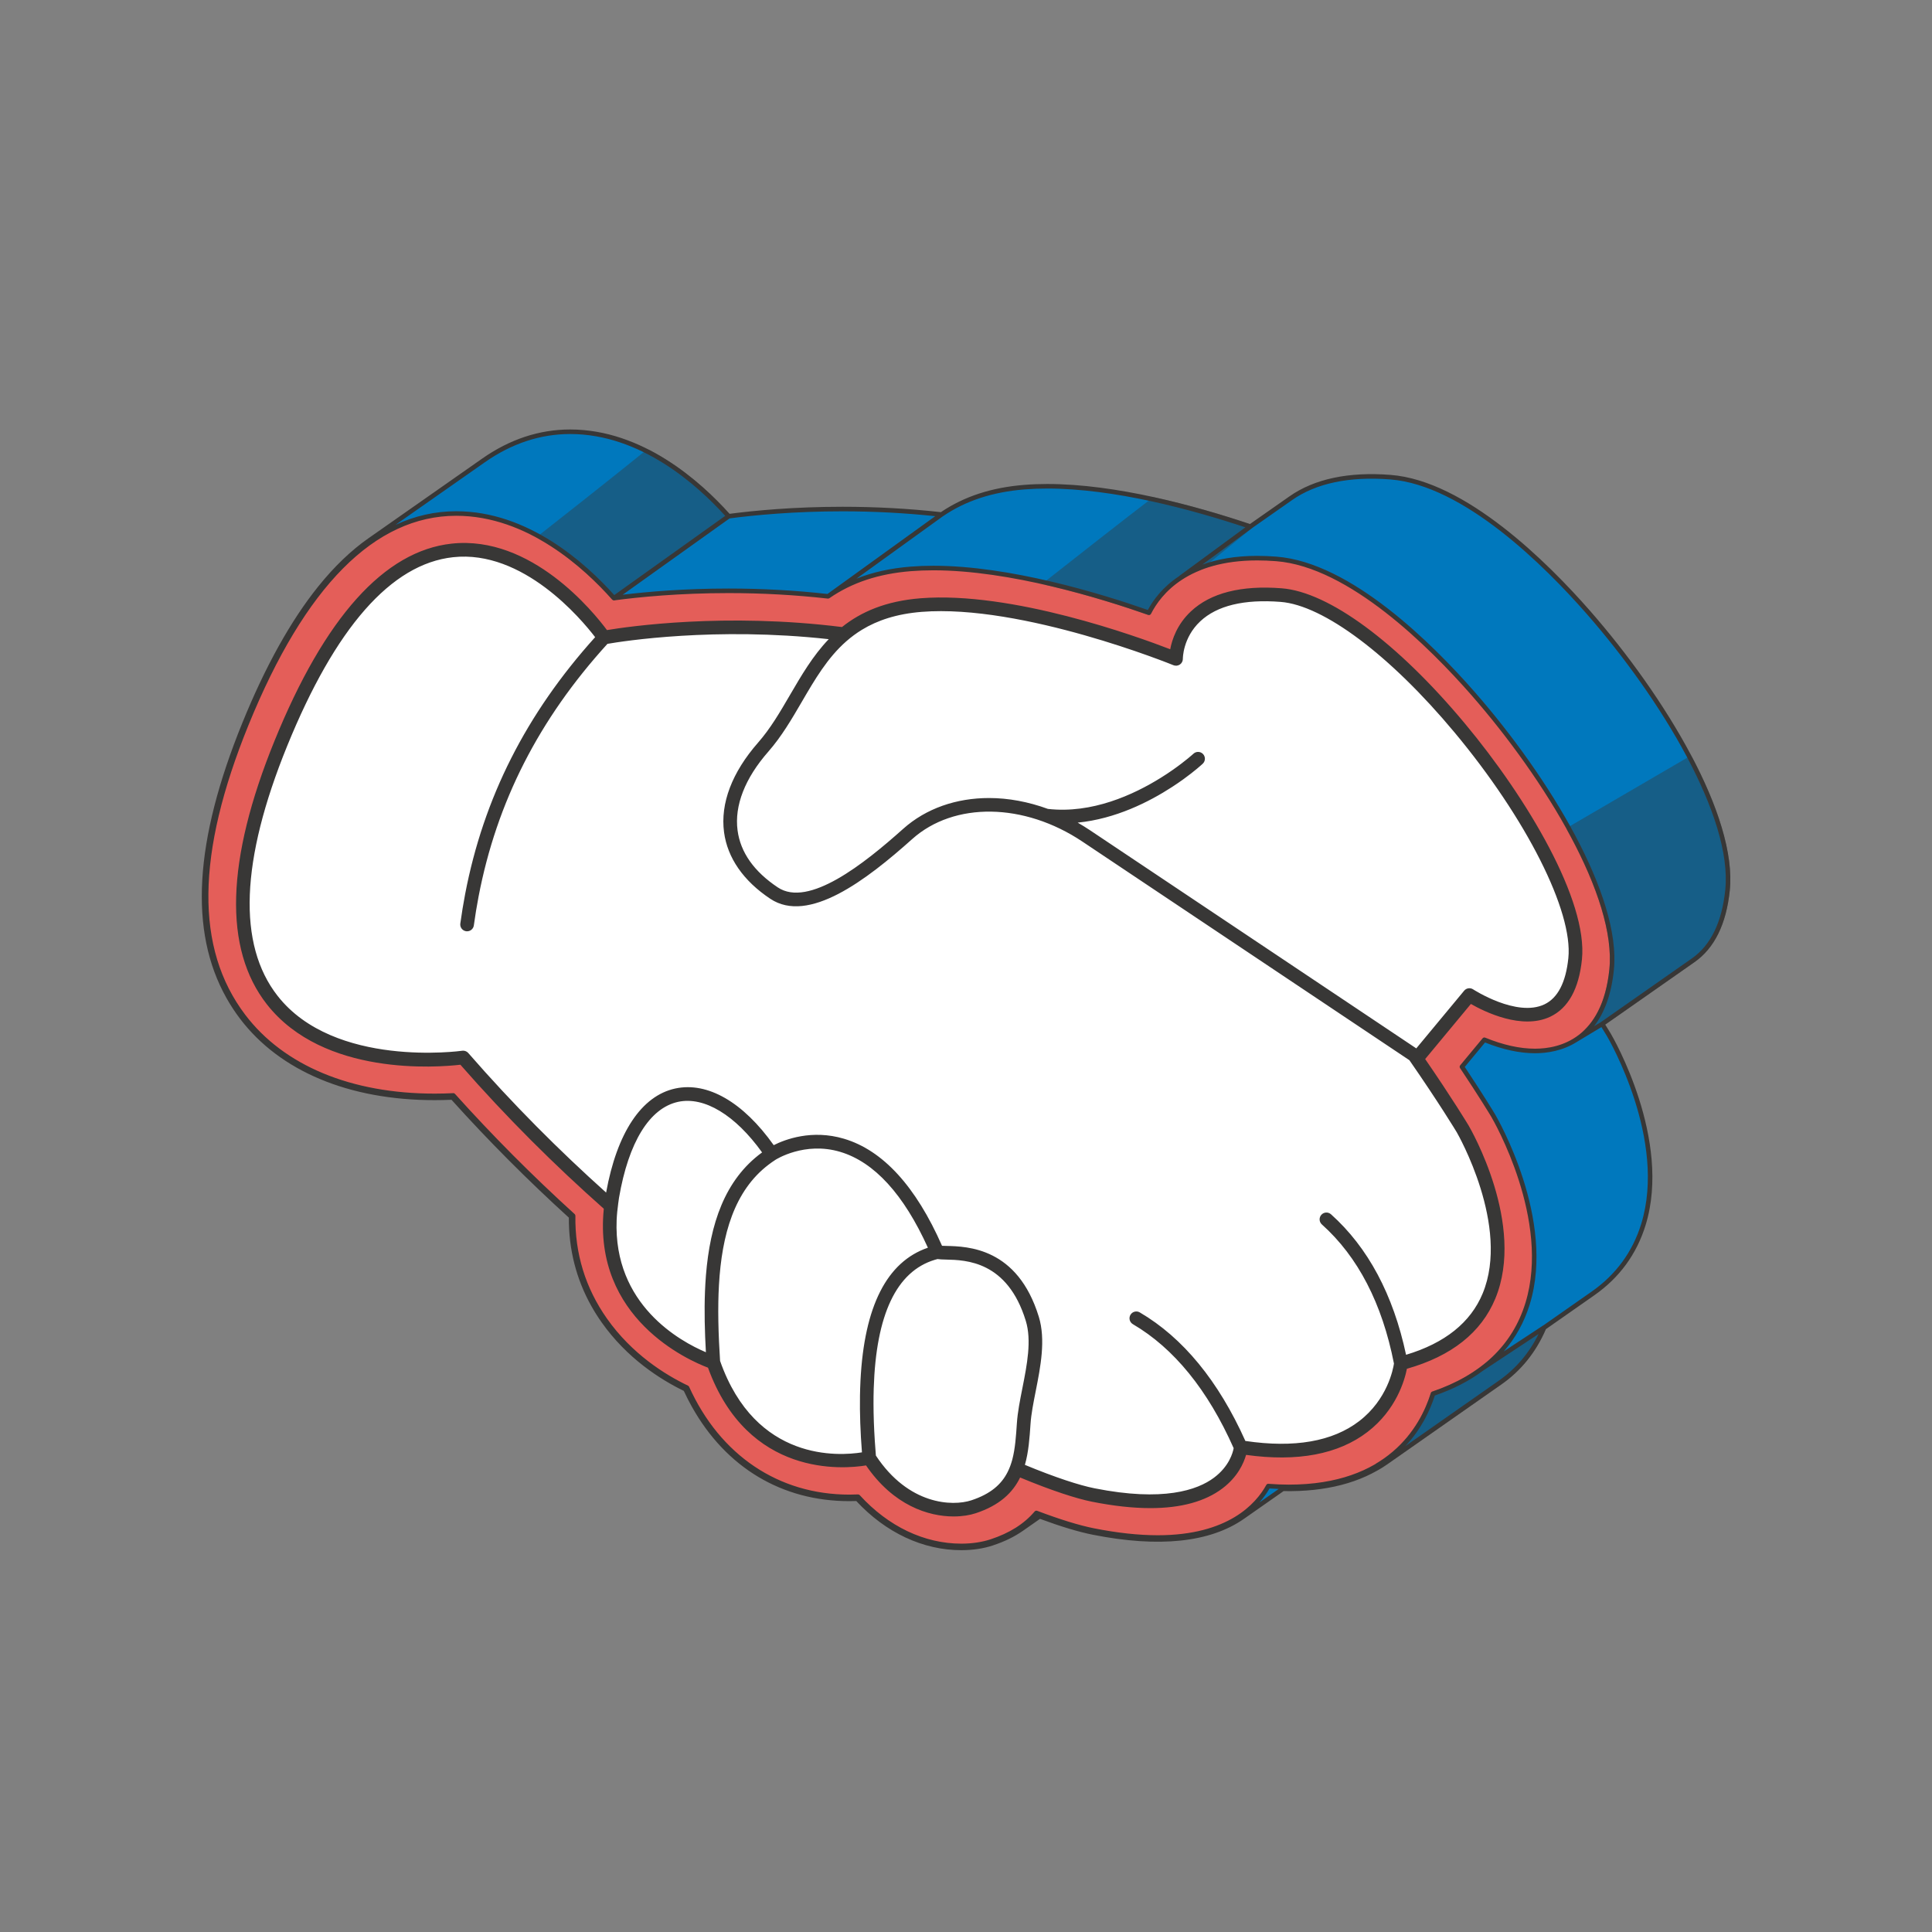 <svg xmlns="http://www.w3.org/2000/svg" xmlns:xlink="http://www.w3.org/1999/xlink" width="1080" zoomAndPan="magnify" viewBox="0 0 810 810" height="1080" preserveAspectRatio="xMidYMid meet" version="1.0"><rect x="0" y="0" width="810" height="810" fill="#808080" stroke="none"/><defs><filter x="0%" y="0%" width="100%" height="100%" id="d4e1e102b7"><feColorMatrix values="0 0 0 0 1 0 0 0 0 1 0 0 0 0 1 0 0 0 1 0" color-interpolation-filters="sRGB"/></filter><clipPath id="03c42510fc"><path d="M 85 180 L 725 180 L 725 649.812 L 85 649.812 Z M 85 180 " clip-rule="nonzero"/></clipPath><mask id="254562ec08"><g filter="url(#d4e1e102b7)"><rect x="-81" width="972" fill="#000000" y="-81" height="972" fill-opacity="0.4"/></g></mask><clipPath id="d3e0f6e787"><path d="M 1 1 L 501.52 1 L 501.52 430 L 1 430 Z M 1 1 " clip-rule="nonzero"/></clipPath><clipPath id="fd5c74311d"><rect x="0" width="502" y="0" height="431"/></clipPath><clipPath id="927c9ad413"><path d="M 84 180 L 726 180 L 726 649.812 L 84 649.812 Z M 84 180 " clip-rule="nonzero"/></clipPath></defs><g clip-path="url(#03c42510fc)"><path fill="#383736" d="M 403.039 649.445 C 387.133 649.445 371.617 642.18 359.344 628.988 L 359.195 628.828 L 358.977 628.836 C 358.062 628.871 357.105 628.891 356.117 628.891 C 328.016 628.891 304.711 614.926 290.5 589.57 C 289.312 587.453 288.176 585.223 287.121 582.938 L 287.047 582.781 L 286.895 582.707 C 277.098 577.938 263.207 569.113 252.656 554.164 C 251.098 551.961 249.645 549.664 248.336 547.332 C 242.047 536.113 238.895 523.723 238.969 510.5 L 238.969 510.289 L 238.812 510.148 C 221.5 494.398 204.961 477.781 189.648 460.766 L 189.496 460.598 L 189.273 460.609 C 186.969 460.715 184.602 460.77 182.23 460.77 C 146.457 460.77 117.613 448.707 101.012 426.805 C 98.906 424.031 96.988 421.105 95.305 418.102 C 79.719 390.293 81.93 352.719 102.055 303.223 C 111.645 279.637 122.32 260.449 133.781 246.191 C 140.434 237.914 147.488 231.141 154.742 226.062 L 202.492 192.613 C 213.938 184.598 226.238 180.535 239.055 180.535 C 249.883 180.535 260.898 183.371 271.797 188.961 L 271.902 189.016 L 271.918 189.016 C 273.809 189.996 275.527 190.953 277.18 191.945 L 277.375 192.062 C 279.031 193.062 280.613 194.074 282.168 195.137 L 282.652 195.461 C 284.223 196.539 285.746 197.641 287.188 198.742 L 287.352 198.867 C 288.789 199.965 290.172 201.078 291.504 202.191 L 291.934 202.555 C 293.246 203.664 294.516 204.773 295.719 205.875 L 295.871 206.012 C 297.125 207.156 298.309 208.289 299.434 209.398 L 299.715 209.672 C 300.809 210.758 301.855 211.824 302.84 212.855 C 303.844 213.922 304.699 214.852 305.5 215.742 L 305.668 215.926 L 305.914 215.895 C 316.242 214.547 332.844 212.941 353.27 212.941 C 367.191 212.941 381.035 213.699 394.418 215.191 L 394.59 215.215 L 394.734 215.113 C 404.434 208.57 415.801 204.855 429.488 203.758 C 432.516 203.516 435.742 203.391 439.078 203.391 C 465.652 203.391 496.152 211.301 517.059 217.938 L 520.203 218.945 C 521.312 219.305 522.363 219.652 523.371 219.988 L 524.117 220.234 L 540.906 208.477 C 549.641 202.359 561.109 199.254 575 199.254 C 577.566 199.254 580.246 199.363 582.969 199.578 C 614.293 202.012 648.629 236.246 666.309 256.438 C 683.297 275.832 698.473 297.605 709.039 317.742 C 709.375 318.348 709.652 318.895 709.926 319.434 L 710.648 320.855 C 711.188 321.922 711.707 322.977 712.215 324.023 L 712.594 324.812 C 713.082 325.824 713.551 326.824 714.004 327.82 L 714.449 328.793 C 714.863 329.715 715.266 330.629 715.656 331.535 L 716.188 332.777 C 716.531 333.582 716.859 334.387 717.18 335.184 L 717.805 336.75 C 718.066 337.426 718.324 338.094 718.57 338.762 C 718.812 339.402 719.047 340.039 719.273 340.672 L 719.84 342.293 C 720.094 343.035 720.344 343.77 720.578 344.504 L 720.98 345.773 C 721.234 346.586 721.48 347.402 721.711 348.207 L 721.992 349.203 C 722.227 350.062 722.453 350.918 722.664 351.77 L 722.863 352.594 C 723.07 353.461 723.27 354.324 723.445 355.18 L 723.598 355.934 C 723.766 356.781 723.926 357.621 724.062 358.453 L 724.188 359.25 C 724.309 360.039 724.422 360.828 724.52 361.605 L 724.617 362.531 C 724.695 363.242 724.766 363.953 724.816 364.652 C 724.836 364.922 724.891 366.047 724.891 366.047 C 724.918 366.57 724.945 367.094 724.957 367.605 C 724.965 368.023 724.961 368.43 724.953 368.84 L 724.949 369.625 C 724.945 369.91 724.945 370.199 724.938 370.477 C 724.902 371.43 724.84 372.363 724.742 373.273 C 723.492 385.461 719.57 394.664 713.09 400.629 C 712.172 401.473 711.188 402.266 710.164 402.98 L 672.367 429.441 L 672.605 429.824 C 673.891 431.887 674.648 433.148 674.848 433.48 C 675.934 435.328 700.465 477.781 689.469 513.5 C 685.762 525.547 678.598 535.352 668.168 542.652 L 647.715 556.969 L 647.66 557.094 C 647.484 557.504 647.293 557.898 647.105 558.293 L 646.57 559.434 C 646.41 559.781 646.25 560.125 646.082 560.465 C 645.859 560.906 645.617 561.332 645.379 561.758 L 644.793 562.816 C 644.617 563.148 644.441 563.477 644.254 563.793 C 644.008 564.207 643.742 564.605 643.48 565.008 L 642.82 566.035 C 642.625 566.34 642.434 566.648 642.23 566.941 C 641.934 567.367 641.621 567.777 641.312 568.184 L 640.613 569.117 C 640.418 569.387 640.219 569.66 640.012 569.918 C 639.664 570.348 639.301 570.762 638.938 571.176 L 638.211 572.012 C 638.016 572.246 637.812 572.484 637.605 572.711 C 637.16 573.191 636.691 573.645 636.227 574.105 L 635.555 574.777 C 635.375 574.961 635.195 575.148 635.004 575.324 C 634.359 575.926 633.684 576.496 633.004 577.066 L 632.641 577.387 C 632.5 577.508 632.363 577.633 632.219 577.75 C 631.262 578.523 630.262 579.281 629.242 579.992 L 581.477 613.426 C 580.375 614.203 579.199 614.957 577.984 615.672 C 567.723 621.672 555.07 624.695 540.258 624.695 C 539.562 624.695 538.859 624.688 538.156 624.676 L 538 624.672 L 521.309 636.352 C 512.262 642.691 500.152 645.902 485.324 645.902 C 477.141 645.902 468.023 644.918 458.227 642.969 C 452.328 641.793 444.918 639.562 436.191 636.34 L 435.957 636.254 L 428.656 641.363 C 425.043 643.895 420.895 645.91 415.973 647.527 C 412.152 648.781 407.676 649.445 403.039 649.445 Z M 403.039 649.445 " fill-opacity="1" fill-rule="nonzero"/></g><path fill="#0078bd" d="M 665.953 256.75 C 648.32 236.613 614.082 202.473 582.93 200.055 C 580.16 199.836 577.438 199.727 574.836 199.727 C 559.176 199.727 548.465 203.766 541.18 208.867 L 524.191 220.762 C 503.219 213.711 468.656 203.871 439.078 203.871 C 435.766 203.871 432.555 203.992 429.527 204.234 C 415.793 205.336 404.398 209.086 394.715 215.707 C 381.238 214.188 367.297 213.418 353.27 213.418 C 332.676 213.418 315.984 215.043 305.477 216.434 C 293.555 203.047 269.328 181.012 239.055 181.012 C 226.273 181.012 214.168 185.02 202.777 192.992 L 202.766 193.004 L 155.027 226.441 L 155.016 226.449 C 147.766 231.527 140.809 238.211 134.152 246.492 C 122.691 260.75 112.121 279.738 102.496 303.402 C 82.477 352.633 80.227 390.223 95.723 417.871 C 97.402 420.867 99.293 423.75 101.391 426.516 C 117.902 448.297 146.609 460.293 182.23 460.293 C 184.734 460.293 187.242 460.23 189.699 460.113 C 205.184 477.34 221.922 494.152 239.449 510.082 C 239.305 523.402 242.43 535.82 248.754 547.098 C 250.051 549.414 251.48 551.676 253.043 553.891 C 263.602 568.844 277.504 577.648 287.41 582.426 C 288.504 584.812 289.672 587.121 290.918 589.34 C 304.898 614.285 328.273 628.414 356.117 628.414 C 357.262 628.414 358.355 628.387 359.395 628.344 C 371.633 641.648 387.117 648.969 403.039 648.969 C 407.625 648.969 412.047 648.316 415.824 647.074 C 420.664 645.48 424.828 643.465 428.379 640.973 L 435.891 635.719 C 444.805 639.031 452.348 641.312 458.32 642.504 C 468.156 644.457 477.27 645.445 485.414 645.445 C 502.336 645.445 513.598 641.172 521.035 635.965 L 537.855 624.191 C 538.703 624.211 539.547 624.223 540.375 624.223 C 558.812 624.223 571.906 619.547 581.195 613.043 C 581.199 613.043 581.203 613.039 581.203 613.039 L 628.957 579.613 L 628.965 579.609 L 628.969 579.602 C 638.602 572.859 644.145 564.152 647.332 556.656 L 667.895 542.262 C 678.254 535.012 685.328 525.344 689.012 513.359 C 699.938 477.863 675.543 435.602 674.496 433.816 C 674.477 433.781 673.523 432.191 671.723 429.309 L 709.891 402.59 C 716.73 397.801 722.645 389.02 724.27 373.227 C 727.449 342.391 697.27 292.504 665.953 256.75 Z M 675.672 406.586 C 672.621 436.199 654.246 440.621 643.566 440.621 L 643.562 440.621 C 635.918 440.621 628.367 438.402 622.324 435.922 L 612.918 447.254 C 621.125 459.543 625.766 467.273 626.012 467.684 C 627.145 469.613 651.258 511.426 640.449 546.551 C 634.898 564.598 621.57 577.285 600.793 584.332 C 596.57 597.859 582.965 623.391 540.375 623.391 C 537.582 623.391 534.695 623.273 531.734 623.043 C 525.82 633.777 512.234 644.613 485.414 644.613 C 477.32 644.613 468.262 643.629 458.484 641.684 C 452.203 640.434 444.047 637.922 434.508 634.312 C 429.949 639.656 423.676 643.613 415.562 646.285 C 411.871 647.496 407.539 648.137 403.039 648.137 C 387.199 648.137 371.672 640.594 359.746 627.492 C 358.602 627.547 357.391 627.582 356.117 627.582 C 326.016 627.582 301.121 610.648 288.043 581.809 C 278.715 577.34 264.445 568.594 253.727 553.414 C 244.543 540.414 240.039 525.75 240.285 509.715 C 222.555 493.621 205.715 476.707 190.055 459.262 C 187.773 459.379 185.141 459.461 182.23 459.461 C 146.879 459.461 118.402 447.582 102.055 426.016 C 80.801 397.988 81.199 357.984 103.266 303.719 C 127.129 245.043 156.746 215.293 191.301 215.293 C 221.438 215.293 245.551 237.383 257.395 250.766 C 267.465 249.418 284.438 247.699 305.512 247.699 C 319.629 247.699 333.613 248.477 347.172 250.016 C 356.781 243.379 368.18 239.605 381.836 238.512 C 384.855 238.273 388.043 238.152 391.316 238.152 C 423.422 238.152 461.379 249.758 481.699 256.902 C 487.586 245.32 500.836 234.008 527.07 234.008 C 529.648 234.008 532.348 234.117 535.102 234.332 C 565.953 236.727 600.008 270.707 617.559 290.746 C 648.754 326.363 678.824 375.996 675.672 406.586 Z M 675.672 406.586 " fill-opacity="1" fill-rule="nonzero"/><path fill="#e45e59" d="M 617.559 290.746 C 600.008 270.707 565.953 236.727 535.102 234.332 C 532.348 234.117 529.648 234.008 527.07 234.008 C 500.836 234.008 487.586 245.32 481.699 256.902 C 461.379 249.758 423.422 238.152 391.316 238.152 C 388.043 238.152 384.855 238.273 381.836 238.512 C 368.18 239.605 356.781 243.379 347.172 250.016 C 333.613 248.477 319.629 247.699 305.512 247.699 C 284.438 247.699 267.465 249.418 257.395 250.766 C 245.551 237.383 221.438 215.293 191.301 215.293 C 156.746 215.293 127.129 245.043 103.266 303.719 C 81.199 357.984 80.801 397.988 102.055 426.016 C 118.402 447.582 146.879 459.461 182.23 459.461 C 185.141 459.461 187.773 459.379 190.055 459.262 C 205.715 476.707 222.555 493.621 240.285 509.715 C 240.039 525.75 244.543 540.414 253.727 553.414 C 264.445 568.594 278.715 577.34 288.043 581.809 C 301.121 610.648 326.016 627.582 356.117 627.582 C 357.391 627.582 358.602 627.547 359.746 627.492 C 371.672 640.594 387.199 648.137 403.039 648.137 C 407.539 648.137 411.871 647.496 415.562 646.285 C 423.676 643.613 429.949 639.656 434.508 634.312 C 444.047 637.922 452.203 640.434 458.484 641.684 C 468.262 643.629 477.32 644.613 485.414 644.613 C 512.234 644.613 525.82 633.777 531.734 623.043 C 534.695 623.273 537.582 623.391 540.375 623.391 C 582.965 623.391 596.57 597.859 600.793 584.332 C 621.57 577.285 634.898 564.598 640.449 546.551 C 651.258 511.426 627.145 469.613 626.012 467.684 C 625.766 467.273 621.125 459.543 612.918 447.254 L 622.324 435.922 C 628.367 438.402 635.918 440.621 643.562 440.621 L 643.566 440.621 C 654.246 440.621 672.621 436.199 675.672 406.586 C 678.824 375.996 648.754 326.363 617.559 290.746 Z M 660.387 401.973 C 656.105 443.512 616.051 417.184 616.051 417.184 L 594.34 443.355 L 593.055 442.496 C 605.84 460.938 613.207 473.238 613.207 473.238 C 613.207 473.238 659.66 552.59 587.324 571.59 C 587.324 571.59 582.648 616.719 520.172 606.742 C 520.172 606.742 517.66 638.578 458.355 626.789 C 451.477 625.418 440.375 621.797 426.172 615.812 C 423.609 622.727 418.609 628.281 408.125 631.73 C 399.262 634.645 378.941 633.785 364.426 611.227 C 364.426 611.227 317.027 622.988 299.07 571.164 C 299.07 571.164 250.16 555.914 256.148 505.691 C 235.211 487.184 214.277 466.445 194.172 443.363 C 194.172 443.363 55.992 463.531 117.703 311.785 C 179.41 160.035 253.195 267.297 253.195 267.297 C 253.195 267.297 298.359 258.523 354.055 265.785 C 361.738 259.406 371.773 254.828 386.199 253.676 C 429.602 250.215 493.055 276.246 493.055 276.246 C 493.055 276.246 492.582 246.031 537.133 249.492 C 581.688 252.957 664.668 360.43 660.387 401.973 Z M 660.387 401.973 " fill-opacity="1" fill-rule="nonzero"/><path fill="#ffffff" d="M 660.387 401.973 C 656.105 443.512 616.051 417.184 616.051 417.184 L 594.34 443.355 L 593.055 442.496 C 605.84 460.938 613.207 473.238 613.207 473.238 C 613.207 473.238 659.66 552.59 587.324 571.59 C 587.324 571.59 582.648 616.719 520.172 606.742 C 520.172 606.742 517.66 638.578 458.355 626.789 C 451.477 625.418 440.375 621.797 426.172 615.812 C 423.609 622.727 418.609 628.281 408.125 631.73 C 399.262 634.645 378.941 633.785 364.426 611.227 C 364.426 611.227 317.027 622.988 299.07 571.164 C 299.07 571.164 250.16 555.914 256.148 505.691 C 235.211 487.184 214.277 466.445 194.172 443.363 C 194.172 443.363 55.992 463.531 117.703 311.785 C 179.41 160.035 253.195 267.297 253.195 267.297 C 253.195 267.297 298.359 258.523 354.055 265.785 C 361.738 259.406 371.773 254.828 386.199 253.676 C 429.602 250.215 493.055 276.246 493.055 276.246 C 493.055 276.246 492.582 246.031 537.133 249.492 C 581.688 252.957 664.668 360.43 660.387 401.973 Z M 660.387 401.973 " fill-opacity="1" fill-rule="nonzero"/><g mask="url(#254562ec08)"><g transform="matrix(1, 0, 0, 1, 224, 187)"><g clip-path="url(#fd5c74311d)"><g clip-path="url(#d3e0f6e787)"><path fill="#383736" d="M 301.129 33.594 C 301.191 33.938 301.062 34.285 300.793 34.504 L 279.402 51.914 C 279.328 51.977 279.242 52.023 279.152 52.062 C 270.91 55.352 264.527 60.543 260.18 67.496 C 260.172 67.504 260.168 67.516 260.16 67.527 C 260.156 67.535 260.152 67.543 260.148 67.547 C 259.484 68.613 258.977 69.5 258.551 70.336 C 258.387 70.664 258.051 70.855 257.703 70.855 C 257.594 70.855 257.488 70.84 257.383 70.801 C 247.355 67.277 231.816 62.25 214.738 58.32 C 214.379 58.238 214.102 57.957 214.02 57.598 C 213.941 57.238 214.074 56.867 214.359 56.641 C 228.199 45.746 247.207 30.84 259.195 21.68 C 259.422 21.508 259.703 21.449 259.98 21.508 C 276.113 25.055 290.918 29.637 300.496 32.859 C 300.824 32.973 301.07 33.254 301.129 33.594 Z M 48.043 1.543 C 47.707 1.375 47.301 1.41 47.004 1.652 C 32.488 13.438 6.902 33.539 1.922 37.449 C 1.672 37.648 1.535 37.957 1.559 38.273 C 1.586 38.594 1.766 38.879 2.043 39.031 C 15.5 46.59 26.133 57 32.68 64.398 C 32.867 64.609 33.129 64.719 33.395 64.719 C 33.586 64.719 33.781 64.66 33.949 64.543 L 82.031 30.211 C 82.25 30.051 82.395 29.809 82.426 29.539 C 82.453 29.27 82.367 29 82.188 28.797 C 74.902 20.617 63.066 9.25 48.043 1.543 Z M 422.809 368.855 L 398.523 384.629 C 395.191 387.348 391.441 389.781 387.379 391.859 L 387.359 391.871 C 383.996 393.59 380.336 395.125 376.484 396.426 C 376.195 396.527 375.973 396.754 375.879 397.047 C 373.129 405.863 366.949 418.125 353.109 426.465 C 352.781 426.664 352.617 427.133 352.672 427.512 L 352.797 428.398 C 352.844 428.715 353.043 428.984 353.328 429.121 C 353.461 429.184 353.602 429.215 353.742 429.215 C 353.91 429.215 354.078 429.172 354.227 429.082 C 355.457 428.359 356.637 427.598 357.754 426.816 L 405.52 393.383 C 413.801 387.582 420.09 379.727 424.207 370.027 C 424.371 369.645 424.266 369.195 423.941 368.926 C 423.621 368.656 423.16 368.625 422.809 368.855 Z M 485.508 130.578 C 485.387 130.348 485.18 130.176 484.926 130.105 C 484.68 130.035 484.406 130.066 484.184 130.199 L 433.426 159.809 C 432.98 160.07 432.82 160.641 433.074 161.094 C 446.117 184.777 452.219 204.973 450.727 219.484 C 449.559 230.797 446.012 239.379 440.18 244.992 C 439.848 245.312 439.797 245.824 440.051 246.207 C 440.234 246.48 440.535 246.633 440.848 246.633 C 440.977 246.633 441.105 246.605 441.23 246.551 C 441.809 246.297 447.02 243.965 452.449 240.164 L 486.438 216.371 C 494.793 210.52 499.77 200.41 501.219 186.324 C 502.672 172.219 497.242 152.941 485.508 130.578 Z M 485.508 130.578 " fill-opacity="1" fill-rule="nonzero"/></g></g></g></g><g clip-path="url(#927c9ad413)"><path fill="#383736" d="M 666.668 256.125 C 648.941 235.879 614.5 201.547 583.004 199.102 C 565.523 197.727 551.133 200.73 540.633 208.086 L 524.039 219.707 C 501.07 212.008 467.844 202.914 439.078 202.914 C 435.742 202.914 432.504 203.039 429.449 203.285 C 415.68 204.387 404.234 208.129 394.469 214.719 C 381.07 213.223 367.207 212.465 353.27 212.465 C 332.879 212.465 316.309 214.059 305.852 215.422 C 293.844 202.035 269.488 180.059 239.055 180.059 C 226.137 180.059 213.75 184.148 202.219 192.223 L 154.469 225.672 C 147.18 230.773 140.094 237.578 133.41 245.895 C 121.918 260.188 111.219 279.414 101.613 303.043 C 81.43 352.684 79.23 390.395 94.891 418.336 C 96.586 421.359 98.516 424.305 100.629 427.094 C 117.328 449.117 146.305 461.246 182.23 461.246 C 184.613 461.246 186.988 461.191 189.293 461.086 C 204.621 478.117 221.168 494.738 238.492 510.5 C 238.418 523.801 241.59 536.27 247.922 547.566 C 249.23 549.898 250.691 552.215 252.266 554.441 C 262.852 569.438 276.766 578.305 286.688 583.137 C 287.746 585.426 288.887 587.668 290.086 589.805 C 304.383 615.316 327.836 629.367 356.117 629.367 C 357.113 629.367 358.074 629.348 358.996 629.312 C 371.363 642.609 386.988 649.922 403.039 649.922 C 407.723 649.922 412.246 649.254 416.121 647.98 C 421.094 646.348 425.281 644.312 428.93 641.754 L 436.027 636.789 C 444.785 640.023 452.219 642.258 458.133 643.438 C 485.934 648.965 507.375 646.695 521.586 636.746 L 538.145 625.152 C 555.891 625.484 570.504 621.691 581.754 613.816 L 629.52 580.383 C 637.73 574.633 643.98 566.863 648.098 557.281 L 668.441 543.043 C 678.961 535.68 686.188 525.789 689.926 513.641 C 700.973 477.742 676.371 435.129 675.297 433.297 C 675.176 433.102 674.398 431.805 673.012 429.574 L 710.438 403.371 C 718.793 397.52 723.77 387.41 725.219 373.324 C 728.426 342.199 698.125 292.035 666.668 256.125 Z M 628.41 578.832 L 589.219 606.266 C 595.887 599.195 599.559 591.305 601.555 585.078 C 609.305 582.406 616.02 578.941 621.691 574.715 C 621.691 574.711 621.695 574.715 621.695 574.711 L 645.062 559.281 C 641.117 567.27 635.535 573.844 628.41 578.832 Z M 239.055 181.965 C 268.441 181.965 292.133 203.098 304.051 216.277 L 257.535 249.492 C 245.504 236.062 221.391 214.34 191.301 214.34 C 182.48 214.34 173.984 216.25 165.82 220.047 L 203.324 193.773 C 214.516 185.938 226.535 181.965 239.055 181.965 Z M 439.078 204.824 C 467.062 204.824 499.359 213.531 522.137 221.09 L 494.496 241.391 C 494.43 241.441 494.383 241.508 494.332 241.574 C 487.543 246.055 483.523 251.477 481.238 255.73 C 461.055 248.68 423.273 237.195 391.316 237.195 C 388.012 237.195 384.797 237.32 381.758 237.562 C 373.367 238.234 365.859 239.906 359.07 242.605 L 395.25 216.496 C 395.254 216.496 395.254 216.496 395.254 216.496 C 404.797 209.969 416.035 206.27 429.602 205.184 C 432.605 204.945 435.793 204.824 439.078 204.824 Z M 540.379 622.438 C 537.641 622.438 534.754 622.32 531.805 622.094 C 531.438 622.027 531.078 622.258 530.898 622.582 C 526.562 630.453 514.887 643.66 485.414 643.66 C 477.383 643.66 468.387 642.68 458.668 640.75 C 452.43 639.508 444.414 637.039 434.844 633.418 C 434.469 633.281 434.043 633.383 433.781 633.691 C 429.324 638.922 423.27 642.746 415.266 645.379 C 411.668 646.559 407.441 647.184 403.039 647.184 C 387.512 647.184 372.387 639.965 360.453 626.852 C 360.27 626.652 360.016 626.539 359.746 626.539 C 359.73 626.539 359.719 626.539 359.703 626.543 C 358.57 626.594 357.375 626.625 356.117 626.625 C 326.438 626.625 301.941 610.145 288.914 581.414 C 288.82 581.211 288.66 581.043 288.457 580.945 C 278.727 576.289 264.938 567.641 254.504 552.863 C 245.461 540.059 241 525.551 241.238 509.73 C 241.242 509.457 241.129 509.195 240.926 509.012 C 223.258 492.973 206.383 476.02 190.766 458.625 C 190.574 458.41 190.301 458.281 190.008 458.309 C 187.434 458.441 184.816 458.504 182.23 458.504 C 147.184 458.504 118.977 446.762 102.812 425.438 C 81.785 397.707 82.223 358.008 104.148 304.078 C 127.852 245.797 157.172 216.246 191.301 216.246 C 221.121 216.246 245.062 238.27 256.68 251.398 C 256.723 251.445 256.785 251.465 256.836 251.504 C 256.891 251.547 256.941 251.598 257.004 251.625 C 257.074 251.656 257.148 251.664 257.227 251.68 C 257.281 251.688 257.336 251.719 257.395 251.719 C 257.414 251.719 257.43 251.703 257.445 251.703 C 257.473 251.699 257.496 251.715 257.52 251.711 C 267.945 250.316 284.73 248.656 305.512 248.656 C 319.582 248.656 333.562 249.434 347.062 250.965 C 347.086 250.965 347.105 250.961 347.129 250.961 C 347.145 250.961 347.156 250.969 347.172 250.969 C 347.188 250.969 347.207 250.953 347.223 250.953 C 347.395 250.941 347.566 250.902 347.715 250.801 C 357.188 244.254 368.375 240.547 381.91 239.461 C 384.898 239.227 388.062 239.105 391.316 239.105 C 423.41 239.105 461.523 250.82 481.383 257.801 C 481.832 257.965 482.336 257.762 482.551 257.336 C 486.797 248.98 498.227 234.961 527.07 234.961 C 529.609 234.961 532.289 235.066 535.027 235.281 C 565.547 237.652 599.387 271.445 616.844 291.375 C 647.902 326.836 677.848 376.184 674.727 406.484 C 671.746 435.355 653.922 439.668 643.562 439.668 C 637.195 439.668 630.168 438.109 622.684 435.039 C 622.301 434.879 621.855 434.992 621.59 435.312 L 612.184 446.648 C 611.914 446.973 611.891 447.438 612.125 447.785 C 620.137 459.781 624.699 467.348 625.188 468.164 C 626.219 469.918 650.23 511.523 639.539 546.27 C 634.09 563.984 620.949 576.488 600.488 583.426 C 600.199 583.527 599.973 583.754 599.883 584.047 C 595.41 598.383 581.73 622.438 540.379 622.438 Z M 346.91 249.027 C 333.453 247.516 319.527 246.746 305.512 246.746 C 286.957 246.746 271.582 248.066 261.027 249.344 L 305.836 217.348 C 316.219 215.984 332.805 214.375 353.27 214.375 C 366.398 214.375 379.441 215.074 392.109 216.41 Z M 527.984 629.938 C 529.82 627.863 531.234 625.836 532.266 624.039 C 533.562 624.133 534.844 624.203 536.105 624.25 Z M 647.16 555.609 L 630.363 566.703 C 635.348 561.012 639.035 554.391 641.359 546.832 C 652.297 511.293 627.879 468.984 626.828 467.191 C 626.344 466.379 621.895 459.008 614.109 447.316 L 622.613 437.066 C 630.086 440.059 637.133 441.574 643.566 441.574 C 648.508 441.574 655.043 440.625 661.031 436.867 C 661.035 436.867 661.035 436.867 661.039 436.863 L 661.691 436.469 L 671.41 430.613 C 672.773 432.805 673.547 434.086 673.672 434.297 C 674.707 436.062 698.906 477.973 688.102 513.078 C 684.492 524.812 677.512 534.367 667.348 541.48 Z M 671.191 428.52 L 668.328 430.242 C 672.383 425.02 675.508 417.496 676.621 406.68 C 679.801 375.805 649.609 325.891 618.277 290.121 C 600.629 269.969 566.371 235.805 535.176 233.379 C 532.387 233.164 529.66 233.051 527.07 233.051 C 517.773 233.051 510.23 234.484 504.098 236.707 L 524.758 221.535 C 524.758 221.535 524.758 221.531 524.758 221.531 L 541.73 209.648 C 551.852 202.555 565.82 199.676 582.855 201.004 C 613.676 203.398 647.699 237.355 665.234 257.379 C 696.414 292.977 726.473 342.574 723.324 373.129 C 721.93 386.641 717.227 396.289 709.344 401.809 Z M 626.914 544.449 C 639.723 513.477 616.664 473.48 615.676 471.793 C 615.672 471.785 615.664 471.777 615.66 471.77 C 615.438 471.398 608.855 460.504 597.508 444.016 L 616.676 420.91 C 622.406 424.188 638.055 431.906 649.953 426.258 C 657.492 422.676 661.961 414.602 663.234 402.262 C 665.773 377.609 640.402 334.797 614.133 303.305 C 585.816 269.359 557.113 248.18 537.355 246.645 C 520.34 245.32 507.527 248.586 499.273 256.344 C 493.48 261.785 491.379 268.152 490.621 272.203 C 476.547 266.762 424.188 247.797 385.973 250.824 C 371.289 251.996 360.945 256.547 353.008 262.891 C 304.098 256.762 263.406 262.68 254.469 264.168 C 248.852 256.605 222.785 224.293 189.344 227.922 C 161.141 230.984 136.145 258.836 115.051 310.707 C 94.727 360.684 93.664 397.812 111.887 421.066 C 135.641 451.375 183.566 447.488 193.02 446.391 C 212.492 468.641 232.793 488.742 253.148 506.77 C 248.523 552.789 288.75 570.359 296.828 573.402 C 313.559 619.492 353.629 615.941 363.094 614.387 C 374.613 631.207 389.262 635.781 399.812 635.781 C 403.473 635.781 406.645 635.23 409.02 634.449 C 419.137 631.121 424.613 625.777 427.688 619.449 C 440.918 624.941 451.277 628.297 457.797 629.594 C 466.82 631.391 474.996 632.285 482.301 632.285 C 495.129 632.285 505.258 629.516 512.551 623.996 C 518.934 619.164 521.445 613.402 522.422 609.969 C 544.004 612.965 561.117 609.73 573.328 600.355 C 585.383 591.105 588.906 578.664 589.852 573.863 C 608.57 568.555 621.031 558.664 626.914 544.449 Z M 558.02 509.09 C 556.84 508.035 555.031 508.141 553.98 509.316 C 552.926 510.492 553.027 512.301 554.203 513.355 C 569.324 526.883 579.488 546.512 584.422 571.688 C 584.078 573.98 581.688 586.73 569.844 595.816 C 558.695 604.375 542.641 607.156 522.129 604.129 C 510.836 578.969 495.953 560.828 477.855 550.23 C 476.496 549.434 474.738 549.891 473.941 551.254 C 473.141 552.617 473.602 554.367 474.965 555.168 C 492.176 565.25 506.387 582.746 517.219 607.16 C 516.867 609.078 515.312 614.797 508.953 619.543 C 502.008 624.727 487.688 629.703 458.914 623.98 C 452.57 622.719 442.52 619.465 429.695 614.152 C 431.258 608.707 431.66 602.805 432.051 596.98 C 432.332 592.832 433.258 588.141 434.242 583.176 C 436.23 573.109 438.488 561.699 435.523 552.047 C 426.609 523.055 405.676 522.566 396.734 522.359 C 396.152 522.344 395.5 522.332 394.949 522.305 C 383.965 497.363 370.145 482.27 353.855 477.426 C 340.355 473.41 329.156 477.707 324.383 480.113 C 311.59 462.094 296.672 453.461 283.152 456.352 C 268.938 459.402 258.664 474.895 254.117 499.992 C 234.551 482.457 215.055 462.98 196.328 441.48 C 195.781 440.855 194.992 440.5 194.172 440.5 C 194.031 440.5 193.895 440.512 193.758 440.531 C 193.227 440.613 140.18 447.914 116.379 417.52 C 99.527 396 100.863 360.789 120.352 312.863 C 140.586 263.105 164 236.441 189.941 233.613 C 219.32 230.395 243.691 259.523 249.516 267.133 C 220.602 299.234 202.75 334.477 195.02 374.809 C 194.242 378.887 193.559 383.055 192.988 387.207 C 192.777 388.77 193.871 390.215 195.438 390.43 C 195.57 390.445 195.699 390.453 195.828 390.453 C 197.238 390.453 198.465 389.414 198.66 387.98 C 199.215 383.93 199.879 379.863 200.641 375.887 C 208.25 336.18 225.938 301.52 254.676 269.938 C 261.094 268.824 299.836 262.719 347.449 267.977 C 340.789 274.93 335.965 283.211 331.207 291.371 C 327 298.598 323.02 305.422 317.836 311.336 C 306.891 323.82 301.957 336.816 303.559 348.91 C 304.988 359.676 311.688 369.324 322.938 376.812 C 338.953 387.496 363.156 369.039 382.449 351.781 C 400.02 336.062 429.352 336.496 453.789 352.832 L 590.898 444.496 C 603.16 462.168 610.379 474.09 610.742 474.695 C 611.227 475.531 633.281 514.113 621.621 542.277 C 616.566 554.48 605.762 563.121 589.496 568 C 584.129 542.812 573.559 522.992 558.02 509.09 Z M 422.418 617.215 C 419.844 622.289 415.379 626.332 407.23 629.016 C 399.32 631.613 380.879 630.973 367.219 610.254 C 367.043 608.176 366.898 606.141 366.77 604.141 C 366.418 598.652 366.23 593.445 366.223 588.535 C 366.223 587.488 366.227 586.453 366.238 585.438 C 366.254 584.289 366.281 583.168 366.316 582.059 C 367.289 551.125 375.848 533.051 391.891 528.188 C 392.277 528.07 392.668 527.969 393.059 527.867 C 394.004 528.016 395.152 528.047 396.602 528.082 C 404.957 528.273 422.352 528.68 430.055 553.727 C 432.598 562.004 430.578 572.199 428.629 582.062 C 427.609 587.215 426.648 592.078 426.34 596.598 C 425.965 602.199 425.617 607.355 424.414 611.918 C 424.164 612.871 423.859 613.785 423.527 614.688 C 423.203 615.555 422.832 616.395 422.418 617.215 Z M 301.898 570.566 C 301.73 567.914 301.582 565.27 301.457 562.633 C 301.195 556.902 301.07 551.223 301.168 545.676 C 301.191 544.562 301.219 543.457 301.258 542.355 C 301.301 541.164 301.355 539.98 301.422 538.805 C 302.617 517.684 307.836 499.188 322.289 488.242 C 323.18 487.566 324.094 486.91 325.055 486.297 C 325.062 486.293 325.066 486.285 325.074 486.277 C 325.078 486.277 325.086 486.273 325.09 486.273 C 325.207 486.191 337.289 478.426 352.32 482.938 C 366.562 487.219 378.898 500.742 389.027 523.109 C 371.805 528.996 362.344 547.652 360.762 578.762 C 360.707 579.863 360.664 580.988 360.625 582.121 C 360.594 583.137 360.566 584.164 360.551 585.203 C 360.434 592.492 360.711 600.395 361.375 608.906 C 351.863 610.445 316.797 612.988 301.898 570.566 Z M 258.531 511.488 C 258.578 510.355 258.676 509.184 258.781 508.008 C 258.887 506.863 259.031 505.691 259.199 504.504 C 259.305 503.734 259.387 502.984 259.52 502.199 C 263.523 478.82 272.344 464.523 284.352 461.945 C 295.281 459.609 308.289 467.512 319.508 483.156 C 303.789 494.602 297.691 513.305 295.969 534.668 C 295.875 535.832 295.797 537.008 295.727 538.188 C 295.664 539.281 295.609 540.379 295.566 541.484 C 295.242 549.738 295.465 558.301 295.949 566.93 C 285.254 562.406 257.098 547.074 258.531 511.488 Z M 361.348 264.047 C 367.832 260.086 375.887 257.371 386.426 256.527 C 428.637 253.18 491.344 278.633 491.969 278.891 C 492.859 279.254 493.875 279.148 494.668 278.609 C 495.465 278.066 495.934 277.16 495.918 276.199 C 495.914 276.113 495.867 267.398 503.191 260.512 C 510.223 253.902 521.57 251.152 536.914 252.348 C 554.891 253.742 582.797 274.676 609.738 306.973 C 639.906 343.129 659.562 382.074 657.539 401.68 C 656.488 411.887 653.113 418.418 647.508 421.082 C 635.887 426.613 617.801 414.91 617.617 414.793 C 616.398 413.992 614.773 414.238 613.848 415.359 L 594.125 439.129 L 593.785 439.543 L 588.523 436.023 L 581.625 431.414 L 456.973 348.074 C 455.273 346.941 453.555 345.883 451.82 344.891 C 467.703 343.324 481.789 336.184 491.359 329.969 C 492.234 329.402 493.066 328.848 493.863 328.301 C 494.691 327.73 495.48 327.176 496.223 326.641 C 500.988 323.191 503.879 320.543 504.25 320.195 C 505.406 319.121 505.473 317.309 504.398 316.152 C 503.32 314.996 501.512 314.93 500.355 316.004 C 500.258 316.094 497.062 319.016 491.699 322.77 C 490.934 323.301 490.141 323.848 489.293 324.41 C 488.48 324.949 487.621 325.496 486.738 326.047 C 475.258 333.211 457.797 341.234 439.344 339.137 C 431.113 336.129 422.742 334.574 414.676 334.574 C 401.031 334.574 388.281 338.883 378.633 347.516 C 362.262 362.16 339.008 380.641 326.105 372.055 C 316.133 365.41 310.453 357.371 309.23 348.16 C 307.852 337.746 312.312 326.316 322.137 315.109 C 327.688 308.777 331.992 301.395 336.152 294.254 C 341.605 284.898 346.906 275.812 354.809 268.871 C 355.816 267.984 356.867 267.133 357.969 266.32 C 359.047 265.523 360.172 264.766 361.348 264.047 Z M 361.348 264.047 " fill-opacity="1" fill-rule="nonzero"/></g></svg>